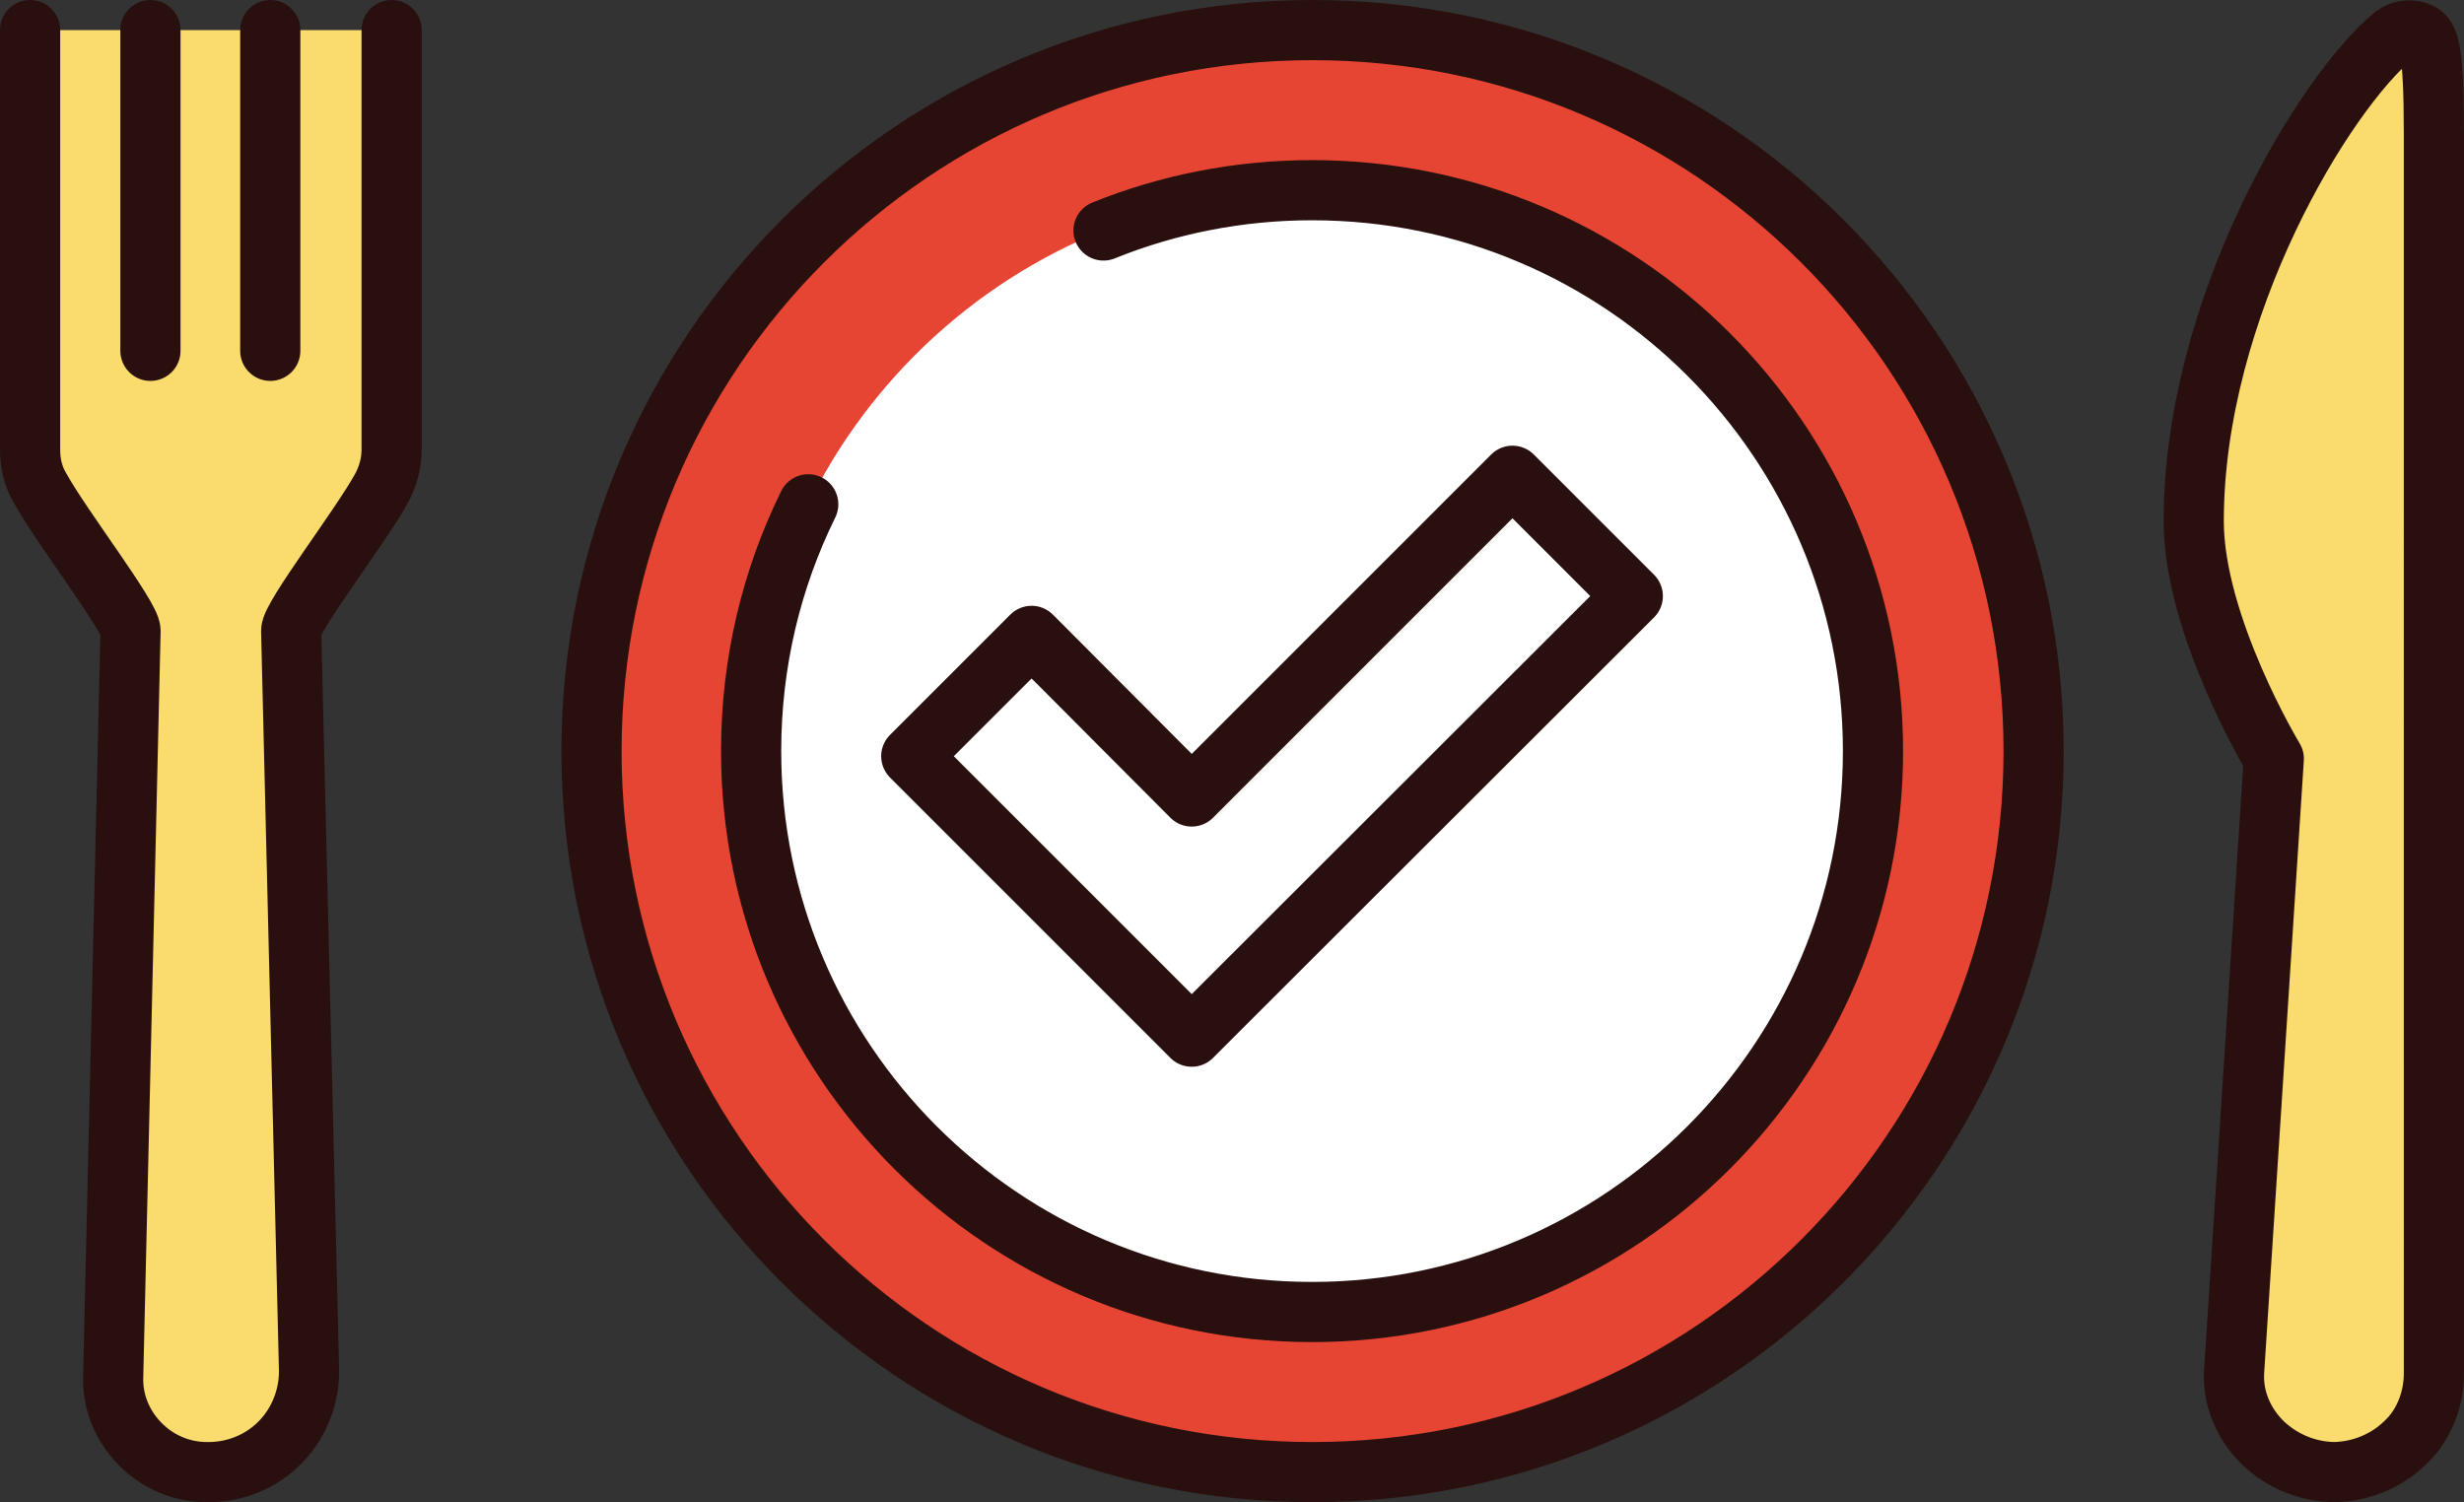 <?xml version="1.0" encoding="UTF-8"?><svg id="Layer_2" xmlns="http://www.w3.org/2000/svg" viewBox="0 0 48.32 29.46"><rect x="0" y="0" width="48.32" height="29.46" fill="#333333" stroke="none"/><defs><style>.cls-1{fill:#e64533;}.cls-2{fill:#fff;}.cls-3{fill:#fadb6d;}.cls-4{fill:none;stroke:#29100e;stroke-linecap:round;stroke-linejoin:round;stroke-width:1.18px;}</style></defs><g id="Layer_1-2"><path class="cls-1" d="m39.87,14.73c0-7.81-6.33-14.14-14.14-14.14s-14.14,6.33-14.14,14.14,6.33,14.14,14.14,14.14,14.14-6.33,14.14-14.14"/><path class="cls-2" d="m36.73,14.73c0-6.07-4.93-11-11-11s-11,4.93-11,11,4.93,11,11,11,11-4.93,11-11"/><path class="cls-3" d="m5.7,12.38l.35,14.49c.01.53-.19,1.04-.56,1.42-.37.38-.88.59-1.41.59h-.03c-.49,0-.97-.2-1.32-.56-.35-.35-.53-.83-.52-1.33l.35-14.61c0-.28-1.35-2.03-1.77-2.79-.13-.24-.2-.49-.2-.76V.59h7.07v8.23c0,.27-.06.53-.2.76-.42.76-1.77,2.51-1.77,2.79"/><path class="cls-3" d="m47.73,2.64v24.29c0,.49-.19,1.01-.57,1.37-.36.35-.86.56-1.39.57-.53-.02-1.02-.22-1.39-.57-.39-.36-.59-.86-.57-1.37l.78-12.05s-1.57-2.6-1.57-4.66c0-4.21,2.58-8.42,3.92-9.52.14-.12.35-.14.51-.06.17.08.28.24.28,2"/><path class="cls-4" d="m15.85,9.89c-.72,1.46-1.12,3.1-1.12,4.84,0,6.07,4.93,11,11,11s11-4.93,11-11S31.81,3.73,25.73,3.73c-1.44,0-2.83.28-4.09.79m18.24,10.21c0-7.81-6.33-14.14-14.14-14.14s-14.14,6.33-14.14,14.14,6.33,14.14,14.14,14.14,14.14-6.33,14.14-14.14Zm3.93,12.2c-.02.51.19,1,.57,1.37.37.35.86.56,1.39.57.53-.01,1.03-.22,1.39-.57.39-.36.57-.88.57-1.37V2.64c0-1.76-.11-1.92-.28-2-.17-.08-.37-.05-.51.06-1.34,1.1-3.92,5.31-3.92,9.52,0,2.06,1.57,4.66,1.57,4.66l-.78,12.05ZM2.95.59v6.29M5.3.59v6.29M.59.59v8.23c0,.27.06.53.2.76.42.76,1.77,2.51,1.77,2.79l-.34,14.61c-.02.5.17.97.52,1.33.35.36.82.56,1.32.56h.03c.53,0,1.04-.21,1.41-.59.37-.38.57-.9.56-1.42l-.35-14.49c0-.28,1.35-2.03,1.77-2.79.13-.24.2-.5.2-.76V.59"/><polygon class="cls-3" points="23.37 20.33 32.02 11.69 29.66 9.33 23.37 15.62 20.23 12.47 17.87 14.83 23.37 20.33"/><polygon class="cls-2" points="32.02 11.69 23.37 20.33 17.87 14.83 20.23 12.47 23.37 15.62 29.66 9.33 32.02 11.69"/><polygon class="cls-4" points="23.37 20.33 17.87 14.83 20.23 12.47 23.37 15.62 29.66 9.33 32.02 11.69 23.37 20.33"/></g></svg>
